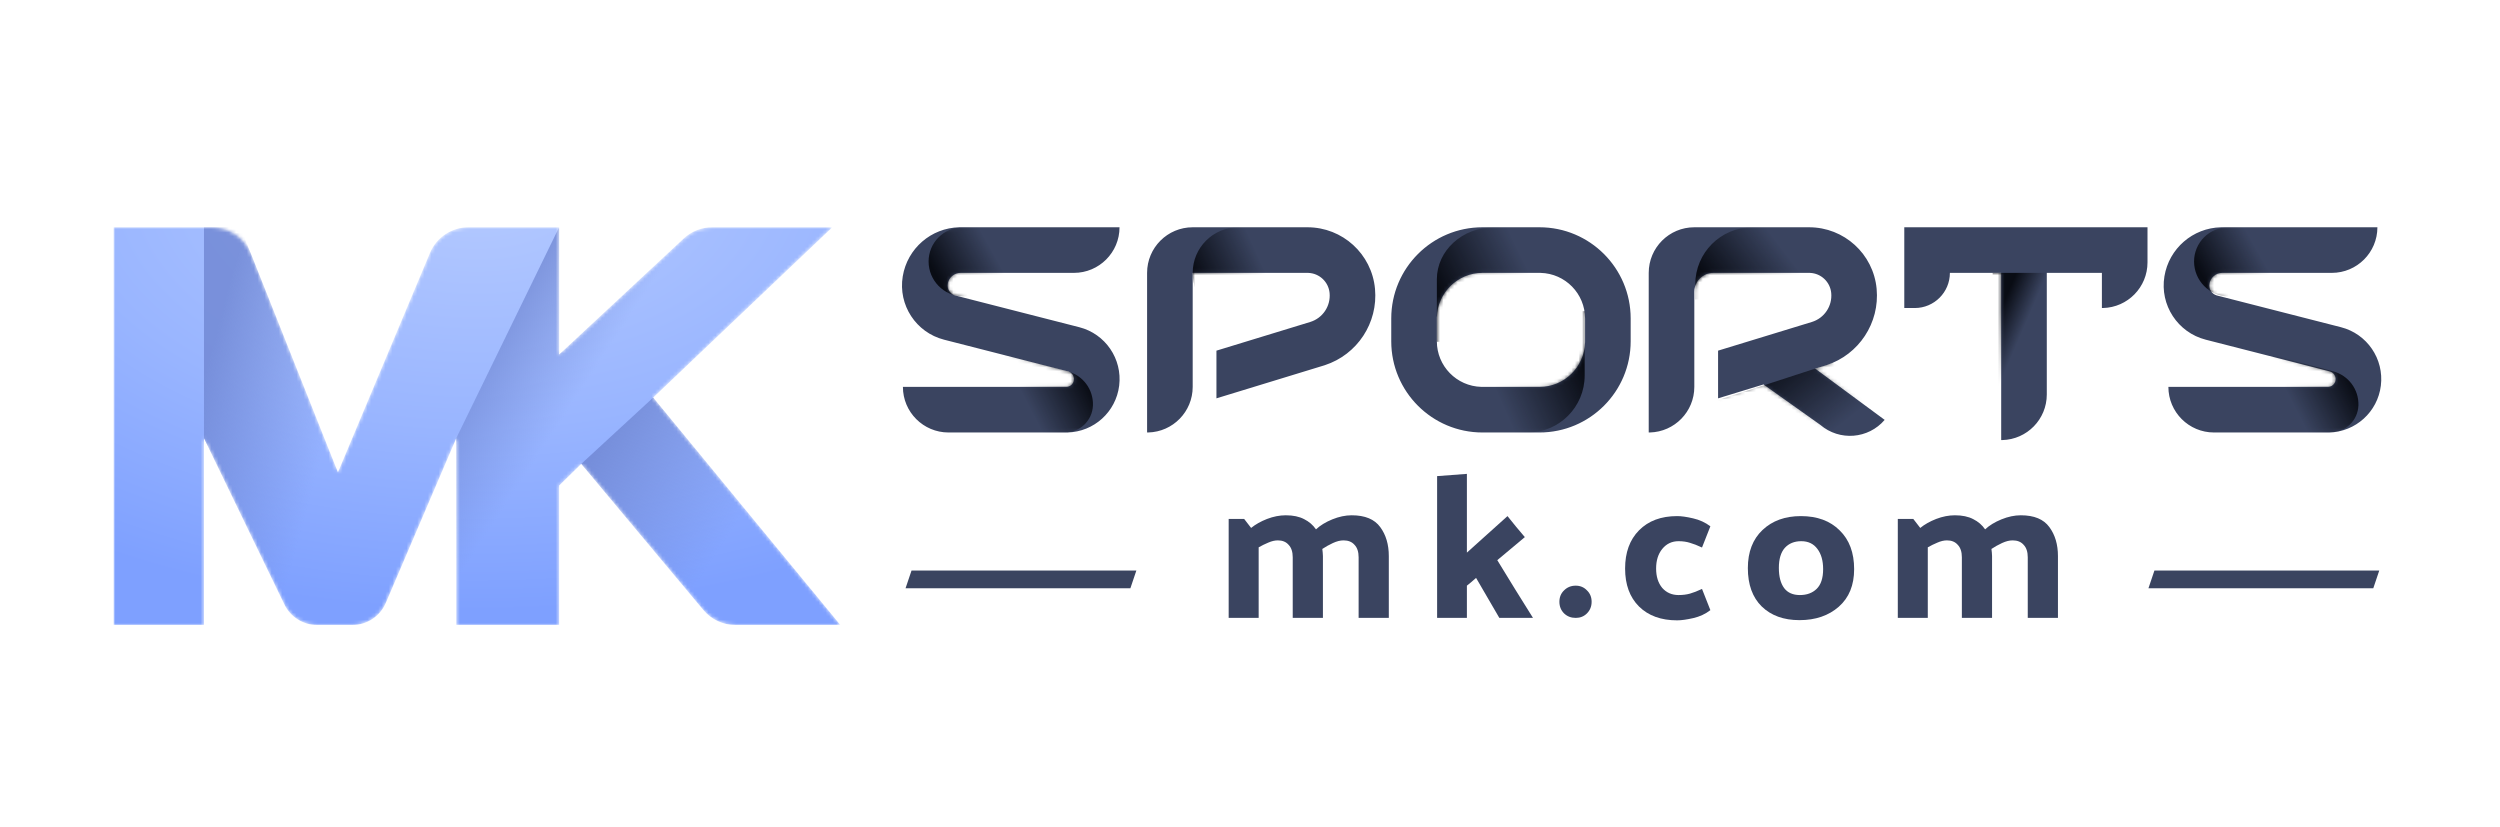 <svg width="704" height="233" viewBox="0 0 704 233" fill="none" xmlns="http://www.w3.org/2000/svg">
<rect width="704" height="233" fill="white"/>
<path d="M368.184 64C378.047 64 386.288 71.51 387.201 81.33C388.095 90.931 382.214 99.849 373.08 102.831L372.708 102.949L342.55 112.174V98.744L368.952 90.669C372.474 89.591 374.756 86.188 374.415 82.52C374.123 79.385 371.552 76.968 368.432 76.847L368.184 76.842H335.862V108.946C335.862 115.929 330.288 121.611 323.347 121.784L323.02 121.788V76.842C323.02 69.749 328.77 64 335.862 64H368.184ZM315.258 64C315.258 71.092 309.508 76.842 302.416 76.842H270.501C268.706 76.842 267.175 78.141 266.883 79.913C266.646 81.345 267.497 82.722 268.859 83.165L269.04 83.217L303.931 92.143C311.278 94.022 316.087 101.065 315.162 108.592C314.251 116.011 308.033 121.613 300.595 121.784L300.245 121.788H267.101C260.009 121.788 254.26 116.038 254.26 108.946H300.245C301.35 108.946 302.281 108.122 302.416 107.026C302.546 105.967 301.912 104.973 300.918 104.634L300.749 104.584L265.857 95.658C257.938 93.632 252.882 85.889 254.212 77.824C255.507 69.971 262.213 64.178 270.135 64.004L270.501 64H315.258ZM669.476 64C669.476 71.092 663.727 76.842 656.634 76.842H625.79C623.994 76.842 622.463 78.141 622.171 79.913C621.935 81.345 622.785 82.722 624.148 83.165L624.328 83.217L659.22 92.143C666.567 94.022 671.375 101.065 670.45 108.592C669.539 116.011 663.321 121.613 655.883 121.784L655.534 121.788H623.46C616.367 121.788 610.618 116.038 610.618 108.946H655.534C656.639 108.946 657.57 108.122 657.704 107.026C657.835 105.967 657.201 104.973 656.206 104.634L656.037 104.584L621.146 95.658C613.227 93.632 608.17 85.889 609.5 77.824C610.795 69.971 617.501 64.178 625.423 64.004L625.79 64H669.476ZM509.443 64C519.306 64 527.547 71.51 528.461 81.33C529.354 90.931 523.473 99.849 514.339 102.831L513.967 102.949L511.159 103.807L530.723 118.238C526.115 123.63 518.009 124.265 512.618 119.657L496.603 108.26L483.81 112.174V98.744L510.211 90.669C513.734 89.591 516.015 86.188 515.674 82.52C515.382 79.385 512.812 76.968 509.691 76.847L509.443 76.842H482.472C479.517 76.842 477.121 79.237 477.121 82.192V108.946C477.121 115.929 471.547 121.611 464.606 121.784L464.279 121.788V76.842C464.279 69.749 470.029 64 477.121 64H509.443ZM433.513 64C447.697 64 459.196 75.499 459.196 89.683V96.104C459.196 110.289 447.697 121.788 433.513 121.788H417.461C403.276 121.788 391.777 110.289 391.777 96.104V89.683C391.777 75.499 403.276 64 417.461 64H433.513ZM433.513 76.842H417.461C410.477 76.842 404.796 82.416 404.623 89.357L404.619 89.683V96.104C404.619 103.088 410.193 108.769 417.134 108.942L417.461 108.946H433.513C440.496 108.946 446.177 103.372 446.35 96.431L446.355 96.104V89.683C446.355 82.7 440.781 77.019 433.839 76.846L433.513 76.842ZM604.736 64V73.899C604.736 80.882 599.162 86.563 592.221 86.737L591.894 86.741V76.842H576.377L576.377 111.086C576.377 118.07 570.803 123.751 563.862 123.924L563.535 123.928L563.535 76.842H549.089C549.089 82.309 544.657 86.741 539.19 86.741H536.247V64H604.736Z" fill="#3A4460"/>
<mask id="mask0_2138_2443" style="mask-type:luminance" maskUnits="userSpaceOnUse" x="254" y="64" width="417" height="64">
<path d="M368.184 64C378.047 64 386.288 71.51 387.201 81.33C388.095 90.931 382.214 99.849 373.08 102.831L372.708 102.949L342.55 112.174V98.744L368.952 90.669C372.474 89.591 374.756 86.188 374.415 82.52C374.123 79.385 371.553 76.968 368.432 76.847L368.184 76.842H335.862V108.946C335.862 115.929 330.288 121.611 323.347 121.784L323.02 121.788V76.842C323.02 69.749 328.77 64 335.862 64H368.184ZM315.258 64C315.258 71.092 309.508 76.842 302.416 76.842H270.502C268.706 76.842 267.175 78.141 266.883 79.913C266.646 81.345 267.497 82.722 268.859 83.165L269.04 83.217L303.931 92.143C311.278 94.022 316.087 101.065 315.162 108.592C314.251 116.011 308.033 121.613 300.595 121.784L300.245 121.788H267.101C260.009 121.788 254.26 116.038 254.26 108.946H300.245C301.35 108.946 302.281 108.122 302.416 107.026C302.546 105.967 301.912 104.973 300.918 104.634L300.749 104.584L265.857 95.658C257.938 93.632 252.882 85.889 254.212 77.824C255.507 69.971 262.213 64.178 270.135 64.004L270.502 64H315.258ZM669.476 64C669.476 71.092 663.727 76.842 656.634 76.842H625.79C623.994 76.842 622.463 78.141 622.171 79.913C621.935 81.345 622.785 82.722 624.148 83.165L624.328 83.217L659.22 92.143C666.567 94.022 671.375 101.065 670.45 108.592C669.539 116.011 663.321 121.613 655.883 121.784L655.534 121.788H623.46C616.367 121.788 610.618 116.038 610.618 108.946H655.534C656.639 108.946 657.57 108.122 657.704 107.026C657.835 105.967 657.201 104.973 656.206 104.634L656.037 104.584L621.146 95.658C613.227 93.632 608.17 85.889 609.5 77.824C610.795 69.971 617.501 64.178 625.423 64.004L625.79 64H669.476ZM509.443 64C519.306 64 527.547 71.51 528.461 81.33C529.354 90.931 523.473 99.849 514.34 102.831L513.967 102.949L511.159 103.807L533.998 123.328C529.39 128.719 521.284 129.354 515.892 124.746L496.603 108.26L483.81 112.174V98.744L510.211 90.669C513.734 89.591 516.015 86.188 515.674 82.52C515.382 79.385 512.812 76.968 509.691 76.847L509.443 76.842H482.472C479.517 76.842 477.121 79.237 477.121 82.192V108.946C477.121 115.929 471.547 121.611 464.606 121.784L464.279 121.788V76.842C464.279 69.749 470.029 64 477.121 64H509.443ZM433.513 64C447.697 64 459.196 75.499 459.196 89.683V96.104C459.196 110.289 447.697 121.788 433.513 121.788H417.461C403.276 121.788 391.777 110.289 391.777 96.104V89.683C391.777 75.499 403.276 64 417.461 64H433.513ZM433.513 76.842H417.461C410.477 76.842 404.796 82.416 404.623 89.357L404.619 89.683V96.104C404.619 103.088 410.193 108.769 417.134 108.942L417.461 108.946H433.513C440.496 108.946 446.177 103.372 446.35 96.431L446.355 96.104V89.683C446.355 82.7 440.781 77.019 433.839 76.846L433.513 76.842ZM604.736 64V73.899C604.736 80.882 599.162 86.563 592.221 86.737L591.894 86.741V76.842H576.377L576.377 111.086C576.377 118.07 570.803 123.751 563.862 123.924L563.535 123.928L563.535 76.842H549.089C549.089 82.309 544.657 86.741 539.19 86.741H536.247V64H604.736Z" fill="white"/>
</mask>
<g mask="url(#mask0_2138_2443)">
<path d="M582.536 76.842H561.133V126.068H582.536V76.842Z" fill="url(#paint0_linear_2138_2443)"/>
</g>
<mask id="mask1_2138_2443" style="mask-type:luminance" maskUnits="userSpaceOnUse" x="254" y="64" width="417" height="64">
<path d="M368.184 64C378.047 64 386.288 71.51 387.201 81.33C388.095 90.931 382.214 99.849 373.08 102.831L372.708 102.949L342.55 112.174V98.744L368.952 90.669C372.474 89.591 374.756 86.188 374.415 82.52C374.123 79.385 371.553 76.968 368.432 76.847L368.184 76.842H335.862V108.946C335.862 115.929 330.288 121.611 323.347 121.784L323.02 121.788V76.842C323.02 69.749 328.77 64 335.862 64H368.184ZM315.258 64C315.258 71.092 309.508 76.842 302.416 76.842H270.502C268.706 76.842 267.175 78.141 266.883 79.913C266.646 81.345 267.497 82.722 268.859 83.165L269.04 83.217L303.931 92.143C311.278 94.022 316.087 101.065 315.162 108.592C314.251 116.011 308.033 121.613 300.595 121.784L300.245 121.788H267.101C260.009 121.788 254.26 116.038 254.26 108.946H300.245C301.35 108.946 302.281 108.122 302.416 107.026C302.546 105.967 301.912 104.973 300.918 104.634L300.749 104.584L265.857 95.658C257.938 93.632 252.882 85.889 254.212 77.824C255.507 69.971 262.213 64.178 270.135 64.004L270.502 64H315.258ZM669.476 64C669.476 71.092 663.727 76.842 656.634 76.842H625.79C623.994 76.842 622.463 78.141 622.171 79.913C621.935 81.345 622.785 82.722 624.148 83.165L624.328 83.217L659.22 92.143C666.567 94.022 671.375 101.065 670.45 108.592C669.539 116.011 663.321 121.613 655.883 121.784L655.534 121.788H623.46C616.367 121.788 610.618 116.038 610.618 108.946H655.534C656.639 108.946 657.57 108.122 657.704 107.026C657.835 105.967 657.201 104.973 656.206 104.634L656.037 104.584L621.146 95.658C613.227 93.632 608.17 85.889 609.5 77.824C610.795 69.971 617.501 64.178 625.423 64.004L625.79 64H669.476ZM509.443 64C519.306 64 527.547 71.51 528.461 81.33C529.354 90.931 523.473 99.849 514.34 102.831L513.967 102.949L511.159 103.807L533.998 123.328C529.39 128.719 521.284 129.354 515.892 124.746L496.603 108.26L483.81 112.174V98.744L510.211 90.669C513.734 89.591 516.015 86.188 515.674 82.52C515.382 79.385 512.812 76.968 509.691 76.847L509.443 76.842H482.472C479.517 76.842 477.121 79.237 477.121 82.192V108.946C477.121 115.929 471.547 121.611 464.606 121.784L464.279 121.788V76.842C464.279 69.749 470.029 64 477.121 64H509.443ZM433.513 64C447.697 64 459.196 75.499 459.196 89.683V96.104C459.196 110.289 447.697 121.788 433.513 121.788H417.461C403.276 121.788 391.777 110.289 391.777 96.104V89.683C391.777 75.499 403.276 64 417.461 64H433.513ZM433.513 76.842H417.461C410.477 76.842 404.796 82.416 404.623 89.357L404.619 89.683V96.104C404.619 103.088 410.193 108.769 417.134 108.942L417.461 108.946H433.513C440.496 108.946 446.177 103.372 446.35 96.431L446.355 96.104V89.683C446.355 82.7 440.781 77.019 433.839 76.846L433.513 76.842ZM604.736 64V73.899C604.736 80.882 599.162 86.563 592.221 86.737L591.894 86.741V76.842H576.377L576.377 111.086C576.377 118.07 570.803 123.751 563.862 123.924L563.535 123.928L563.535 76.842H549.089C549.089 82.309 544.657 86.741 539.19 86.741H536.247V64H604.736Z" fill="white"/>
</mask>
<g mask="url(#mask1_2138_2443)">
<path fill-rule="evenodd" clip-rule="evenodd" d="M420.671 64H439.135V96.251H404.619V78.66C404.619 70.563 411.806 64 420.671 64Z" fill="url(#paint1_linear_2138_2443)"/>
</g>
<mask id="mask2_2138_2443" style="mask-type:luminance" maskUnits="userSpaceOnUse" x="254" y="64" width="417" height="64">
<path d="M368.184 64C378.047 64 386.288 71.51 387.201 81.33C388.095 90.931 382.214 99.849 373.08 102.831L372.708 102.949L342.55 112.174V98.744L368.952 90.669C372.474 89.591 374.756 86.188 374.415 82.52C374.123 79.385 371.553 76.968 368.432 76.847L368.184 76.842H335.862V108.946C335.862 115.929 330.288 121.611 323.347 121.784L323.02 121.788V76.842C323.02 69.749 328.77 64 335.862 64H368.184ZM315.258 64C315.258 71.092 309.508 76.842 302.416 76.842H270.502C268.706 76.842 267.175 78.141 266.883 79.913C266.646 81.345 267.497 82.722 268.859 83.165L269.04 83.217L303.931 92.143C311.278 94.022 316.087 101.065 315.162 108.592C314.251 116.011 308.033 121.613 300.595 121.784L300.245 121.788H267.101C260.009 121.788 254.26 116.038 254.26 108.946H300.245C301.35 108.946 302.281 108.122 302.416 107.026C302.546 105.967 301.912 104.973 300.918 104.634L300.749 104.584L265.857 95.658C257.938 93.632 252.882 85.889 254.212 77.824C255.507 69.971 262.213 64.178 270.135 64.004L270.502 64H315.258ZM669.476 64C669.476 71.092 663.727 76.842 656.634 76.842H625.79C623.994 76.842 622.463 78.141 622.171 79.913C621.935 81.345 622.785 82.722 624.148 83.165L624.328 83.217L659.22 92.143C666.567 94.022 671.375 101.065 670.45 108.592C669.539 116.011 663.321 121.613 655.883 121.784L655.534 121.788H623.46C616.367 121.788 610.618 116.038 610.618 108.946H655.534C656.639 108.946 657.57 108.122 657.704 107.026C657.835 105.967 657.201 104.973 656.206 104.634L656.037 104.584L621.146 95.658C613.227 93.632 608.17 85.889 609.5 77.824C610.795 69.971 617.501 64.178 625.423 64.004L625.79 64H669.476ZM509.443 64C519.306 64 527.547 71.51 528.461 81.33C529.354 90.931 523.473 99.849 514.34 102.831L513.967 102.949L511.159 103.807L533.998 123.328C529.39 128.719 521.284 129.354 515.892 124.746L496.603 108.26L483.81 112.174V98.744L510.211 90.669C513.734 89.591 516.015 86.188 515.674 82.52C515.382 79.385 512.812 76.968 509.691 76.847L509.443 76.842H482.472C479.517 76.842 477.121 79.237 477.121 82.192V108.946C477.121 115.929 471.547 121.611 464.606 121.784L464.279 121.788V76.842C464.279 69.749 470.029 64 477.121 64H509.443ZM433.513 64C447.697 64 459.196 75.499 459.196 89.683V96.104C459.196 110.289 447.697 121.788 433.513 121.788H417.461C403.276 121.788 391.777 110.289 391.777 96.104V89.683C391.777 75.499 403.276 64 417.461 64H433.513ZM433.513 76.842H417.461C410.477 76.842 404.796 82.416 404.623 89.357L404.619 89.683V96.104C404.619 103.088 410.193 108.769 417.134 108.942L417.461 108.946H433.513C440.496 108.946 446.177 103.372 446.35 96.431L446.355 96.104V89.683C446.355 82.7 440.781 77.019 433.839 76.846L433.513 76.842ZM604.736 64V73.899C604.736 80.882 599.162 86.563 592.221 86.737L591.894 86.741V76.842H576.377L576.377 111.086C576.377 118.07 570.803 123.751 563.862 123.924L563.535 123.928L563.535 76.842H549.089C549.089 82.309 544.657 86.741 539.19 86.741H536.247V64H604.736Z" fill="white"/>
</mask>
<g mask="url(#mask2_2138_2443)">
<path fill-rule="evenodd" clip-rule="evenodd" d="M493.441 64H511.905V84.333H477.389V80.052C477.389 71.187 484.575 64 493.441 64Z" fill="url(#paint2_linear_2138_2443)"/>
</g>
<mask id="mask3_2138_2443" style="mask-type:luminance" maskUnits="userSpaceOnUse" x="254" y="64" width="417" height="64">
<path d="M368.184 64C378.047 64 386.288 71.51 387.201 81.33C388.095 90.931 382.214 99.849 373.08 102.831L372.708 102.949L342.55 112.174V98.744L368.952 90.669C372.474 89.591 374.756 86.188 374.415 82.52C374.123 79.385 371.553 76.968 368.432 76.847L368.184 76.842H335.862V108.946C335.862 115.929 330.288 121.611 323.347 121.784L323.02 121.788V76.842C323.02 69.749 328.77 64 335.862 64H368.184ZM315.258 64C315.258 71.092 309.508 76.842 302.416 76.842H270.502C268.706 76.842 267.175 78.141 266.883 79.913C266.646 81.345 267.497 82.722 268.859 83.165L269.04 83.217L303.931 92.143C311.278 94.022 316.087 101.065 315.162 108.592C314.251 116.011 308.033 121.613 300.595 121.784L300.245 121.788H267.101C260.009 121.788 254.26 116.038 254.26 108.946H300.245C301.35 108.946 302.281 108.122 302.416 107.026C302.546 105.967 301.912 104.973 300.918 104.634L300.749 104.584L265.857 95.658C257.938 93.632 252.882 85.889 254.212 77.824C255.507 69.971 262.213 64.178 270.135 64.004L270.502 64H315.258ZM669.476 64C669.476 71.092 663.727 76.842 656.634 76.842H625.79C623.994 76.842 622.463 78.141 622.171 79.913C621.935 81.345 622.785 82.722 624.148 83.165L624.328 83.217L659.22 92.143C666.567 94.022 671.375 101.065 670.45 108.592C669.539 116.011 663.321 121.613 655.883 121.784L655.534 121.788H623.46C616.367 121.788 610.618 116.038 610.618 108.946H655.534C656.639 108.946 657.57 108.122 657.704 107.026C657.835 105.967 657.201 104.973 656.206 104.634L656.037 104.584L621.146 95.658C613.227 93.632 608.17 85.889 609.5 77.824C610.795 69.971 617.501 64.178 625.423 64.004L625.79 64H669.476ZM509.443 64C519.306 64 527.547 71.51 528.461 81.33C529.354 90.931 523.473 99.849 514.34 102.831L513.967 102.949L511.159 103.807L533.998 123.328C529.39 128.719 521.284 129.354 515.892 124.746L496.603 108.26L483.81 112.174V98.744L510.211 90.669C513.734 89.591 516.015 86.188 515.674 82.52C515.382 79.385 512.812 76.968 509.691 76.847L509.443 76.842H482.472C479.517 76.842 477.121 79.237 477.121 82.192V108.946C477.121 115.929 471.547 121.611 464.606 121.784L464.279 121.788V76.842C464.279 69.749 470.029 64 477.121 64H509.443ZM433.513 64C447.697 64 459.196 75.499 459.196 89.683V96.104C459.196 110.289 447.697 121.788 433.513 121.788H417.461C403.276 121.788 391.777 110.289 391.777 96.104V89.683C391.777 75.499 403.276 64 417.461 64H433.513ZM433.513 76.842H417.461C410.477 76.842 404.796 82.416 404.623 89.357L404.619 89.683V96.104C404.619 103.088 410.193 108.769 417.134 108.942L417.461 108.946H433.513C440.496 108.946 446.177 103.372 446.35 96.431L446.355 96.104V89.683C446.355 82.7 440.781 77.019 433.839 76.846L433.513 76.842ZM604.736 64V73.899C604.736 80.882 599.162 86.563 592.221 86.737L591.894 86.741V76.842H576.377L576.377 111.086C576.377 118.07 570.803 123.751 563.862 123.924L563.535 123.928L563.535 76.842H549.089C549.089 82.309 544.657 86.741 539.19 86.741H536.247V64H604.736Z" fill="white"/>
</mask>
<g mask="url(#mask3_2138_2443)">
<path fill-rule="evenodd" clip-rule="evenodd" d="M348.705 89.683C355.797 89.683 361.547 83.934 361.547 76.842C361.547 69.749 355.797 64 348.705 64C341.613 64 335.863 69.749 335.863 76.842C335.863 83.934 341.613 89.683 348.705 89.683Z" fill="url(#paint3_linear_2138_2443)"/>
</g>
<mask id="mask4_2138_2443" style="mask-type:luminance" maskUnits="userSpaceOnUse" x="254" y="64" width="417" height="64">
<path d="M368.184 64C378.047 64 386.288 71.51 387.201 81.33C388.095 90.931 382.214 99.849 373.08 102.831L372.708 102.949L342.55 112.174V98.744L368.952 90.669C372.474 89.591 374.756 86.188 374.415 82.52C374.123 79.385 371.553 76.968 368.432 76.847L368.184 76.842H335.862V108.946C335.862 115.929 330.288 121.611 323.347 121.784L323.02 121.788V76.842C323.02 69.749 328.77 64 335.862 64H368.184ZM315.258 64C315.258 71.092 309.508 76.842 302.416 76.842H270.502C268.706 76.842 267.175 78.141 266.883 79.913C266.646 81.345 267.497 82.722 268.859 83.165L269.04 83.217L303.931 92.143C311.278 94.022 316.087 101.065 315.162 108.592C314.251 116.011 308.033 121.613 300.595 121.784L300.245 121.788H267.101C260.009 121.788 254.26 116.038 254.26 108.946H300.245C301.35 108.946 302.281 108.122 302.416 107.026C302.546 105.967 301.912 104.973 300.918 104.634L300.749 104.584L265.857 95.658C257.938 93.632 252.882 85.889 254.212 77.824C255.507 69.971 262.213 64.178 270.135 64.004L270.502 64H315.258ZM669.476 64C669.476 71.092 663.727 76.842 656.634 76.842H625.79C623.994 76.842 622.463 78.141 622.171 79.913C621.935 81.345 622.785 82.722 624.148 83.165L624.328 83.217L659.22 92.143C666.567 94.022 671.375 101.065 670.45 108.592C669.539 116.011 663.321 121.613 655.883 121.784L655.534 121.788H623.46C616.367 121.788 610.618 116.038 610.618 108.946H655.534C656.639 108.946 657.57 108.122 657.704 107.026C657.835 105.967 657.201 104.973 656.206 104.634L656.037 104.584L621.146 95.658C613.227 93.632 608.17 85.889 609.5 77.824C610.795 69.971 617.501 64.178 625.423 64.004L625.79 64H669.476ZM509.443 64C519.306 64 527.547 71.51 528.461 81.33C529.354 90.931 523.473 99.849 514.34 102.831L513.967 102.949L511.159 103.807L533.998 123.328C529.39 128.719 521.284 129.354 515.892 124.746L496.603 108.26L483.81 112.174V98.744L510.211 90.669C513.734 89.591 516.015 86.188 515.674 82.52C515.382 79.385 512.812 76.968 509.691 76.847L509.443 76.842H482.472C479.517 76.842 477.121 79.237 477.121 82.192V108.946C477.121 115.929 471.547 121.611 464.606 121.784L464.279 121.788V76.842C464.279 69.749 470.029 64 477.121 64H509.443ZM433.513 64C447.697 64 459.196 75.499 459.196 89.683V96.104C459.196 110.289 447.697 121.788 433.513 121.788H417.461C403.276 121.788 391.777 110.289 391.777 96.104V89.683C391.777 75.499 403.276 64 417.461 64H433.513ZM433.513 76.842H417.461C410.477 76.842 404.796 82.416 404.623 89.357L404.619 89.683V96.104C404.619 103.088 410.193 108.769 417.134 108.942L417.461 108.946H433.513C440.496 108.946 446.177 103.372 446.35 96.431L446.355 96.104V89.683C446.355 82.7 440.781 77.019 433.839 76.846L433.513 76.842ZM604.736 64V73.899C604.736 80.882 599.162 86.563 592.221 86.737L591.894 86.741V76.842H576.377L576.377 111.086C576.377 118.07 570.803 123.751 563.862 123.924L563.535 123.928L563.535 76.842H549.089C549.089 82.309 544.657 86.741 539.19 86.741H536.247V64H604.736Z" fill="white"/>
</mask>
<g mask="url(#mask4_2138_2443)">
<path fill-rule="evenodd" clip-rule="evenodd" d="M271.123 64H286.106L286.101 83.798L271.121 83.472C265.77 83.356 261.492 78.984 261.492 73.631C261.492 68.312 265.804 64 271.123 64Z" fill="url(#paint4_linear_2138_2443)"/>
</g>
<mask id="mask5_2138_2443" style="mask-type:luminance" maskUnits="userSpaceOnUse" x="254" y="64" width="417" height="64">
<path d="M368.184 64C378.047 64 386.288 71.51 387.201 81.33C388.095 90.931 382.214 99.849 373.08 102.831L372.708 102.949L342.55 112.174V98.744L368.952 90.669C372.474 89.591 374.756 86.188 374.415 82.52C374.123 79.385 371.553 76.968 368.432 76.847L368.184 76.842H335.862V108.946C335.862 115.929 330.288 121.611 323.347 121.784L323.02 121.788V76.842C323.02 69.749 328.77 64 335.862 64H368.184ZM315.258 64C315.258 71.092 309.508 76.842 302.416 76.842H270.502C268.706 76.842 267.175 78.141 266.883 79.913C266.646 81.345 267.497 82.722 268.859 83.165L269.04 83.217L303.931 92.143C311.278 94.022 316.087 101.065 315.162 108.592C314.251 116.011 308.033 121.613 300.595 121.784L300.245 121.788H267.101C260.009 121.788 254.26 116.038 254.26 108.946H300.245C301.35 108.946 302.281 108.122 302.416 107.026C302.546 105.967 301.912 104.973 300.918 104.634L300.749 104.584L265.857 95.658C257.938 93.632 252.882 85.889 254.212 77.824C255.507 69.971 262.213 64.178 270.135 64.004L270.502 64H315.258ZM669.476 64C669.476 71.092 663.727 76.842 656.634 76.842H625.79C623.994 76.842 622.463 78.141 622.171 79.913C621.935 81.345 622.785 82.722 624.148 83.165L624.328 83.217L659.22 92.143C666.567 94.022 671.375 101.065 670.45 108.592C669.539 116.011 663.321 121.613 655.883 121.784L655.534 121.788H623.46C616.367 121.788 610.618 116.038 610.618 108.946H655.534C656.639 108.946 657.57 108.122 657.704 107.026C657.835 105.967 657.201 104.973 656.206 104.634L656.037 104.584L621.146 95.658C613.227 93.632 608.17 85.889 609.5 77.824C610.795 69.971 617.501 64.178 625.423 64.004L625.79 64H669.476ZM509.443 64C519.306 64 527.547 71.51 528.461 81.33C529.354 90.931 523.473 99.849 514.34 102.831L513.967 102.949L511.159 103.807L533.998 123.328C529.39 128.719 521.284 129.354 515.892 124.746L496.603 108.26L483.81 112.174V98.744L510.211 90.669C513.734 89.591 516.015 86.188 515.674 82.52C515.382 79.385 512.812 76.968 509.691 76.847L509.443 76.842H482.472C479.517 76.842 477.121 79.237 477.121 82.192V108.946C477.121 115.929 471.547 121.611 464.606 121.784L464.279 121.788V76.842C464.279 69.749 470.029 64 477.121 64H509.443ZM433.513 64C447.697 64 459.196 75.499 459.196 89.683V96.104C459.196 110.289 447.697 121.788 433.513 121.788H417.461C403.276 121.788 391.777 110.289 391.777 96.104V89.683C391.777 75.499 403.276 64 417.461 64H433.513ZM433.513 76.842H417.461C410.477 76.842 404.796 82.416 404.623 89.357L404.619 89.683V96.104C404.619 103.088 410.193 108.769 417.134 108.942L417.461 108.946H433.513C440.496 108.946 446.177 103.372 446.35 96.431L446.355 96.104V89.683C446.355 82.7 440.781 77.019 433.839 76.846L433.513 76.842ZM604.736 64V73.899C604.736 80.882 599.162 86.563 592.221 86.737L591.894 86.741V76.842H576.377L576.377 111.086C576.377 118.07 570.803 123.751 563.862 123.924L563.535 123.928L563.535 76.842H549.089C549.089 82.309 544.657 86.741 539.19 86.741H536.247V64H604.736Z" fill="white"/>
</mask>
<g mask="url(#mask5_2138_2443)">
<path fill-rule="evenodd" clip-rule="evenodd" d="M627.481 64H642.463L642.459 83.798L627.479 83.472C622.127 83.356 617.85 78.984 617.85 73.631C617.85 68.312 622.162 64 627.481 64Z" fill="url(#paint5_linear_2138_2443)"/>
</g>
<mask id="mask6_2138_2443" style="mask-type:luminance" maskUnits="userSpaceOnUse" x="254" y="64" width="417" height="64">
<path d="M368.184 64C378.047 64 386.288 71.51 387.201 81.33C388.095 90.931 382.214 99.849 373.08 102.831L372.708 102.949L342.55 112.174V98.744L368.952 90.669C372.474 89.591 374.756 86.188 374.415 82.52C374.123 79.385 371.553 76.968 368.432 76.847L368.184 76.842H335.862V108.946C335.862 115.929 330.288 121.611 323.347 121.784L323.02 121.788V76.842C323.02 69.749 328.77 64 335.862 64H368.184ZM315.258 64C315.258 71.092 309.508 76.842 302.416 76.842H270.502C268.706 76.842 267.175 78.141 266.883 79.913C266.646 81.345 267.497 82.722 268.859 83.165L269.04 83.217L303.931 92.143C311.278 94.022 316.087 101.065 315.162 108.592C314.251 116.011 308.033 121.613 300.595 121.784L300.245 121.788H267.101C260.009 121.788 254.26 116.038 254.26 108.946H300.245C301.35 108.946 302.281 108.122 302.416 107.026C302.546 105.967 301.912 104.973 300.918 104.634L300.749 104.584L265.857 95.658C257.938 93.632 252.882 85.889 254.212 77.824C255.507 69.971 262.213 64.178 270.135 64.004L270.502 64H315.258ZM669.476 64C669.476 71.092 663.727 76.842 656.634 76.842H625.79C623.994 76.842 622.463 78.141 622.171 79.913C621.935 81.345 622.785 82.722 624.148 83.165L624.328 83.217L659.22 92.143C666.567 94.022 671.375 101.065 670.45 108.592C669.539 116.011 663.321 121.613 655.883 121.784L655.534 121.788H623.46C616.367 121.788 610.618 116.038 610.618 108.946H655.534C656.639 108.946 657.57 108.122 657.704 107.026C657.835 105.967 657.201 104.973 656.206 104.634L656.037 104.584L621.146 95.658C613.227 93.632 608.17 85.889 609.5 77.824C610.795 69.971 617.501 64.178 625.423 64.004L625.79 64H669.476ZM509.443 64C519.306 64 527.547 71.51 528.461 81.33C529.354 90.931 523.473 99.849 514.34 102.831L513.967 102.949L511.159 103.807L533.998 123.328C529.39 128.719 521.284 129.354 515.892 124.746L496.603 108.26L483.81 112.174V98.744L510.211 90.669C513.734 89.591 516.015 86.188 515.674 82.52C515.382 79.385 512.812 76.968 509.691 76.847L509.443 76.842H482.472C479.517 76.842 477.121 79.237 477.121 82.192V108.946C477.121 115.929 471.547 121.611 464.606 121.784L464.279 121.788V76.842C464.279 69.749 470.029 64 477.121 64H509.443ZM433.513 64C447.697 64 459.196 75.499 459.196 89.683V96.104C459.196 110.289 447.697 121.788 433.513 121.788H417.461C403.276 121.788 391.777 110.289 391.777 96.104V89.683C391.777 75.499 403.276 64 417.461 64H433.513ZM433.513 76.842H417.461C410.477 76.842 404.796 82.416 404.623 89.357L404.619 89.683V96.104C404.619 103.088 410.193 108.769 417.134 108.942L417.461 108.946H433.513C440.496 108.946 446.177 103.372 446.35 96.431L446.355 96.104V89.683C446.355 82.7 440.781 77.019 433.839 76.846L433.513 76.842ZM604.736 64V73.899C604.736 80.882 599.162 86.563 592.221 86.737L591.894 86.741V76.842H576.377L576.377 111.086C576.377 118.07 570.803 123.751 563.862 123.924L563.535 123.928L563.535 76.842H549.089C549.089 82.309 544.657 86.741 539.19 86.741H536.247V64H604.736Z" fill="white"/>
</mask>
<g mask="url(#mask6_2138_2443)">
<path fill-rule="evenodd" clip-rule="evenodd" d="M299.874 121.788H282.891L282.895 99.85L300.666 104.577C304.98 105.725 307.928 109.702 307.771 114.163C307.622 118.417 304.131 121.788 299.874 121.788Z" fill="url(#paint6_linear_2138_2443)"/>
</g>
<mask id="mask7_2138_2443" style="mask-type:luminance" maskUnits="userSpaceOnUse" x="254" y="64" width="417" height="64">
<path d="M368.184 64C378.047 64 386.288 71.51 387.201 81.33C388.095 90.931 382.214 99.849 373.08 102.831L372.708 102.949L342.55 112.174V98.744L368.952 90.669C372.474 89.591 374.756 86.188 374.415 82.52C374.123 79.385 371.552 76.968 368.432 76.847L368.184 76.842H335.862V108.946C335.862 115.929 330.288 121.611 323.347 121.784L323.02 121.788V76.842C323.02 69.749 328.77 64 335.862 64H368.184ZM315.258 64C315.258 71.092 309.508 76.842 302.416 76.842H270.501C268.706 76.842 267.175 78.141 266.883 79.913C266.646 81.345 267.497 82.722 268.859 83.165L269.04 83.217L303.931 92.143C311.278 94.022 316.087 101.065 315.162 108.592C314.251 116.011 308.033 121.613 300.595 121.784L300.245 121.788H267.101C260.009 121.788 254.26 116.038 254.26 108.946H300.245C301.35 108.946 302.281 108.122 302.416 107.026C302.546 105.967 301.912 104.973 300.918 104.634L300.749 104.584L265.857 95.658C257.938 93.632 252.882 85.889 254.212 77.824C255.507 69.971 262.213 64.178 270.135 64.004L270.501 64H315.258ZM669.476 64C669.476 71.092 663.727 76.842 656.634 76.842H625.79C623.994 76.842 622.463 78.141 622.171 79.913C621.935 81.345 622.785 82.722 624.148 83.165L624.328 83.217L659.22 92.143C666.567 94.022 671.375 101.065 670.45 108.592C669.539 116.011 663.321 121.613 655.883 121.784L655.534 121.788H623.46C616.367 121.788 610.618 116.038 610.618 108.946H655.534C656.639 108.946 657.57 108.122 657.704 107.026C657.835 105.967 657.201 104.973 656.206 104.634L656.037 104.584L621.146 95.658C613.227 93.632 608.17 85.889 609.5 77.824C610.795 69.971 617.501 64.178 625.423 64.004L625.79 64H669.476ZM509.443 64C519.306 64 527.547 71.51 528.461 81.33C529.354 90.931 523.473 99.849 514.339 102.831L513.967 102.949L511.159 103.807L533.998 123.328C529.39 128.719 521.284 129.354 515.892 124.746L496.603 108.26L483.81 112.174V98.744L510.211 90.669C513.734 89.591 516.015 86.188 515.674 82.52C515.382 79.385 512.812 76.968 509.691 76.847L509.443 76.842H482.472C479.517 76.842 477.121 79.237 477.121 82.192V108.946C477.121 115.929 471.547 121.611 464.606 121.784L464.279 121.788V76.842C464.279 69.749 470.029 64 477.121 64H509.443ZM433.513 64C447.697 64 459.196 75.499 459.196 89.683V96.104C459.196 110.289 447.697 121.788 433.513 121.788H417.461C403.276 121.788 391.777 110.289 391.777 96.104V89.683C391.777 75.499 403.276 64 417.461 64H433.513ZM433.513 76.842H417.461C410.477 76.842 404.796 82.416 404.623 89.357L404.619 89.683V96.104C404.619 103.088 410.193 108.769 417.134 108.942L417.461 108.946H433.513C440.496 108.946 446.177 103.372 446.35 96.431L446.355 96.104V89.683C446.355 82.7 440.781 77.019 433.839 76.846L433.513 76.842ZM604.736 64V73.899C604.736 80.882 599.162 86.563 592.221 86.737L591.894 86.741V76.842H576.377L576.377 111.086C576.377 118.07 570.803 123.751 563.862 123.924L563.535 123.928L563.535 76.842H549.089C549.089 82.309 544.657 86.741 539.19 86.741H536.247V64H604.736Z" fill="white"/>
</mask>
<g mask="url(#mask7_2138_2443)">
<path fill-rule="evenodd" clip-rule="evenodd" d="M656.234 121.788H639.25L639.254 99.85L657.025 104.577C661.339 105.725 664.287 109.702 664.131 114.163C663.982 118.417 660.49 121.788 656.234 121.788Z" fill="url(#paint7_linear_2138_2443)"/>
</g>
<mask id="mask8_2138_2443" style="mask-type:alpha" maskUnits="userSpaceOnUse" x="254" y="64" width="417" height="60">
<path d="M368.184 64C378.047 64 386.288 71.51 387.201 81.33C388.095 90.931 382.214 99.849 373.08 102.831L372.708 102.949L342.55 112.174V98.744L368.952 90.669C372.474 89.591 374.756 86.188 374.415 82.52C374.123 79.385 371.552 76.968 368.432 76.847L368.184 76.842H335.862V108.946C335.862 115.929 330.288 121.611 323.347 121.784L323.02 121.788V76.842C323.02 69.749 328.77 64 335.862 64H368.184ZM315.258 64C315.258 71.092 309.508 76.842 302.416 76.842H270.501C268.706 76.842 267.175 78.141 266.883 79.913C266.646 81.345 267.497 82.722 268.859 83.165L269.04 83.217L303.931 92.143C311.278 94.022 316.087 101.065 315.162 108.592C314.251 116.011 308.033 121.613 300.595 121.784L300.245 121.788H267.101C260.009 121.788 254.26 116.038 254.26 108.946H300.245C301.35 108.946 302.281 108.122 302.416 107.026C302.546 105.967 301.912 104.973 300.918 104.634L300.749 104.584L265.857 95.658C257.938 93.632 252.882 85.889 254.212 77.824C255.507 69.971 262.213 64.178 270.135 64.004L270.501 64H315.258ZM669.476 64C669.476 71.092 663.727 76.842 656.634 76.842H625.79C623.994 76.842 622.463 78.141 622.171 79.913C621.935 81.345 622.785 82.722 624.148 83.165L624.328 83.217L659.22 92.143C666.567 94.022 671.375 101.065 670.45 108.592C669.539 116.011 663.321 121.613 655.883 121.784L655.534 121.788H623.46C616.367 121.788 610.618 116.038 610.618 108.946H655.534C656.639 108.946 657.57 108.122 657.704 107.026C657.835 105.967 657.201 104.973 656.206 104.634L656.037 104.584L621.146 95.658C613.227 93.632 608.17 85.889 609.5 77.824C610.795 69.971 617.501 64.178 625.423 64.004L625.79 64H669.476ZM509.443 64C519.306 64 527.547 71.51 528.461 81.33C529.354 90.931 523.473 99.849 514.339 102.831L513.967 102.949L511.159 103.807L530.723 118.238C526.115 123.63 518.009 124.265 512.618 119.657L496.603 108.26L483.81 112.174V98.744L510.211 90.669C513.734 89.591 516.015 86.188 515.674 82.52C515.382 79.385 512.812 76.968 509.691 76.847L509.443 76.842H482.472C479.517 76.842 477.121 79.237 477.121 82.192V108.946C477.121 115.929 471.547 121.611 464.606 121.784L464.279 121.788V76.842C464.279 69.749 470.029 64 477.121 64H509.443ZM433.513 64C447.697 64 459.196 75.499 459.196 89.683V96.104C459.196 110.289 447.697 121.788 433.513 121.788H417.461C403.276 121.788 391.777 110.289 391.777 96.104V89.683C391.777 75.499 403.276 64 417.461 64H433.513ZM433.513 76.842H417.461C410.477 76.842 404.796 82.416 404.623 89.357L404.619 89.683V96.104C404.619 103.088 410.193 108.769 417.134 108.942L417.461 108.946H433.513C440.496 108.946 446.177 103.372 446.35 96.431L446.355 96.104V89.683C446.355 82.7 440.781 77.019 433.839 76.846L433.513 76.842ZM604.736 64V73.899C604.736 80.882 599.162 86.563 592.221 86.737L591.894 86.741V76.842H576.377L576.377 111.086C576.377 118.07 570.803 123.751 563.862 123.924L563.535 123.928L563.535 76.842H549.089C549.089 82.309 544.657 86.741 539.19 86.741H536.247V64H604.736Z" fill="#3A4460"/>
</mask>
<g mask="url(#mask8_2138_2443)">
<path fill-rule="evenodd" clip-rule="evenodd" d="M430.243 121.788H411.838V86.473L446.244 87.635L446.244 105.736C446.244 114.601 439.08 121.788 430.243 121.788Z" fill="url(#paint8_linear_2138_2443)"/>
<path fill-rule="evenodd" clip-rule="evenodd" d="M483.809 112.692L515.913 102.258L541.061 112.692L536.246 129.011H507.352L483.809 112.692Z" fill="url(#paint9_linear_2138_2443)"/>
</g>
<path d="M318.314 165.663H255L256.686 160.663H320L318.314 165.663Z" fill="#3A4460"/>
<path d="M668.314 165.663H605L606.686 160.663H670L668.314 165.663Z" fill="#3A4460"/>
<path d="M380.635 145.104C384.388 145.104 387.069 146.215 388.677 148.436C390.286 150.619 391.09 153.338 391.09 156.593V174H382.588V156.938C382.588 155.406 382.205 154.238 381.439 153.434C380.711 152.591 379.677 152.17 378.337 152.17C377.418 152.17 376.422 152.419 375.349 152.917C374.277 153.415 373.281 153.97 372.362 154.583C372.4 154.927 372.439 155.272 372.477 155.617C372.515 155.923 372.535 156.249 372.535 156.593V174H364.032V156.938C364.032 155.406 363.649 154.238 362.883 153.434C362.156 152.591 361.141 152.17 359.839 152.17C358.996 152.17 358.096 152.381 357.139 152.802C356.22 153.185 355.32 153.625 354.439 154.123V174H345.994V146.138H350.36L352.313 148.666C353.539 147.67 355.032 146.827 356.794 146.138C358.594 145.449 360.356 145.104 362.079 145.104C364.147 145.104 365.871 145.468 367.249 146.196C368.628 146.885 369.739 147.842 370.581 149.068C371.769 147.957 373.3 147.019 375.177 146.253C377.054 145.487 378.873 145.104 380.635 145.104Z" fill="#3A4460"/>
<path d="M413.078 133.442V155.617L424.51 145.334C425.314 146.33 426.118 147.325 426.922 148.321C427.765 149.317 428.588 150.293 429.393 151.251L421.637 157.742C423.284 160.462 424.95 163.181 426.635 165.9C428.359 168.619 430.044 171.319 431.69 174H422.212L415.663 162.74C415.242 163.123 414.801 163.506 414.342 163.889C413.92 164.234 413.499 164.579 413.078 164.923V174H404.69V134.074L413.078 133.442Z" fill="#3A4460"/>
<path d="M448.202 169.461C448.202 170.764 447.762 171.855 446.881 172.736C446.038 173.579 444.985 174 443.721 174C442.419 174 441.328 173.579 440.447 172.736C439.566 171.855 439.125 170.764 439.125 169.461C439.125 168.159 439.566 167.087 440.447 166.244C441.328 165.364 442.419 164.923 443.721 164.923C444.985 164.923 446.038 165.364 446.881 166.244C447.762 167.087 448.202 168.159 448.202 169.461Z" fill="#3A4460"/>
<path d="M472.68 152.4C470.803 152.4 469.271 153.127 468.084 154.583C466.935 156 466.361 157.838 466.361 160.098C466.361 162.357 466.935 164.176 468.084 165.555C469.271 166.896 470.803 167.566 472.68 167.566C473.867 167.566 474.939 167.432 475.897 167.164C476.854 166.896 477.984 166.455 479.286 165.842L481.641 171.817C480.263 172.889 478.654 173.636 476.816 174.057C474.978 174.479 473.465 174.689 472.278 174.689C467.759 174.689 464.178 173.387 461.535 170.783C458.931 168.179 457.629 164.617 457.629 160.098C457.629 155.579 458.931 151.998 461.535 149.355C464.178 146.674 467.759 145.334 472.278 145.334C473.465 145.334 474.958 145.544 476.758 145.966C478.597 146.387 480.224 147.134 481.641 148.206L479.286 154.181C477.984 153.568 476.854 153.127 475.897 152.859C474.939 152.553 473.867 152.4 472.68 152.4Z" fill="#3A4460"/>
<path d="M507.131 145.334C511.727 145.334 515.365 146.674 518.046 149.355C520.765 151.998 522.125 155.636 522.125 160.27C522.125 164.789 520.689 168.313 517.816 170.84C514.944 173.368 511.248 174.632 506.729 174.632C502.287 174.632 498.744 173.349 496.102 170.783C493.497 168.217 492.195 164.617 492.195 159.983C492.195 155.425 493.574 151.844 496.331 149.24C499.089 146.636 502.689 145.334 507.131 145.334ZM506.844 167.566C508.797 167.566 510.367 166.991 511.555 165.842C512.78 164.655 513.393 162.798 513.393 160.27C513.393 157.896 512.857 156 511.785 154.583C510.712 153.127 509.199 152.4 507.246 152.4C505.293 152.4 503.742 153.032 502.593 154.296C501.482 155.559 500.927 157.436 500.927 159.925C500.927 162.376 501.425 164.272 502.421 165.613C503.416 166.915 504.891 167.566 506.844 167.566Z" fill="#3A4460"/>
<path d="M569.063 145.104C572.816 145.104 575.497 146.215 577.105 148.436C578.714 150.619 579.518 153.338 579.518 156.593V174H571.016V156.938C571.016 155.406 570.633 154.238 569.867 153.434C569.139 152.591 568.105 152.17 566.765 152.17C565.846 152.17 564.85 152.419 563.778 152.917C562.705 153.415 561.709 153.97 560.79 154.583C560.829 154.927 560.867 155.272 560.905 155.617C560.943 155.923 560.963 156.249 560.963 156.593V174H552.461V156.938C552.461 155.406 552.078 154.238 551.312 153.434C550.584 152.591 549.569 152.17 548.267 152.17C547.424 152.17 546.524 152.381 545.567 152.802C544.648 153.185 543.748 153.625 542.867 154.123V174H534.422V146.138H538.788L540.741 148.666C541.967 147.67 543.461 146.827 545.222 146.138C547.022 145.449 548.784 145.104 550.507 145.104C552.575 145.104 554.299 145.468 555.678 146.196C557.056 146.885 558.167 147.842 559.009 149.068C560.197 147.957 561.729 147.019 563.605 146.253C565.482 145.487 567.301 145.104 569.063 145.104Z" fill="#3A4460"/>
<mask id="mask9_2138_2443" style="mask-type:alpha" maskUnits="userSpaceOnUse" x="32" y="64" width="205" height="112">
<path d="M57.441 176H32V64H59.696C64.514 64 68.846 66.937 70.629 71.414L95.164 133.013L121.088 71.216C122.922 66.844 127.199 64 131.94 64H157.452V99.854L192.542 67.158C194.72 65.129 197.587 64 200.564 64H234.367L183.927 111.965L236.648 176H207.094C203.606 176 200.298 174.453 198.063 171.775L163.697 130.618L157.452 136.73V176H128.501V123.363L108.645 169.781C107.031 173.553 103.323 176 99.22 176H89.313C85.381 176 81.795 173.75 80.084 170.21L57.441 123.363V176Z" fill="#323259"/>
</mask>
<g mask="url(#mask9_2138_2443)">
<path d="M57.441 176H32V64H59.696C64.514 64 68.846 66.937 70.629 71.414L95.164 133.013L121.088 71.216C122.922 66.844 127.199 64 131.94 64H157.452V99.854L192.542 67.158C194.72 65.129 197.587 64 200.564 64H234.367L183.927 111.965L236.648 176H207.094C203.606 176 200.298 174.453 198.063 171.775L163.697 130.618L157.452 136.73V176H128.501V123.363L108.645 169.781C107.031 173.553 103.323 176 99.22 176H89.313C85.381 176 81.795 173.75 80.084 170.21L57.441 123.363V176Z" fill="white"/>
<path d="M57.441 176H32V64H59.696C64.514 64 68.846 66.937 70.629 71.414L95.164 133.013L121.088 71.216C122.922 66.844 127.199 64 131.94 64H157.452V99.854L192.542 67.158C194.72 65.129 197.587 64 200.564 64H234.367L183.927 111.965L236.648 176H207.094C203.606 176 200.298 174.453 198.063 171.775L163.697 130.618L157.452 136.73V176H128.501V123.363L108.645 169.781C107.031 173.553 103.323 176 99.22 176H89.313C85.381 176 81.795 173.75 80.084 170.21L57.441 123.363V176Z" fill="url(#paint10_radial_2138_2443)"/>
<path opacity="0.8" d="M236.648 175.999H201.59L163.697 130.618L183.927 111.965L236.648 175.999Z" fill="url(#paint11_linear_2138_2443)"/>
<path opacity="0.8" d="M128.5 176V123.363L157.45 64V99.854L195.93 64H234.366L183.926 111.965L236.647 176H201.589L163.696 130.618L157.45 136.73V176H128.5Z" fill="url(#paint12_linear_2138_2443)"/>
<path opacity="0.8" d="M67.676 64L95.165 133.013L80.161 170.369L70.162 149.682L57.441 123.363V64H67.676Z" fill="url(#paint13_linear_2138_2443)"/>
</g>
<defs>
<linearGradient id="paint0_linear_2138_2443" x1="567.817" y1="76.842" x2="575.189" y2="80.008" gradientUnits="userSpaceOnUse">
<stop stop-color="#090C14"/>
<stop offset="1" stop-color="#090C14" stop-opacity="0"/>
</linearGradient>
<linearGradient id="paint1_linear_2138_2443" x1="404.238" y1="79.69" x2="426.724" y2="68.797" gradientUnits="userSpaceOnUse">
<stop offset="0.015" stop-color="#090C14"/>
<stop offset="1" stop-color="#090C14" stop-opacity="0"/>
</linearGradient>
<linearGradient id="paint2_linear_2138_2443" x1="477.008" y1="73.892" x2="494.464" y2="60.478" gradientUnits="userSpaceOnUse">
<stop offset="0.015" stop-color="#090C14"/>
<stop offset="1" stop-color="#090C14" stop-opacity="0"/>
</linearGradient>
<linearGradient id="paint3_linear_2138_2443" x1="335.58" y1="76.495" x2="352.726" y2="68.734" gradientUnits="userSpaceOnUse">
<stop offset="0.015" stop-color="#090C14"/>
<stop offset="1" stop-color="#090C14" stop-opacity="0"/>
</linearGradient>
<linearGradient id="paint4_linear_2138_2443" x1="261.22" y1="73.631" x2="276.257" y2="65.17" gradientUnits="userSpaceOnUse">
<stop offset="0.015" stop-color="#090C14"/>
<stop offset="1" stop-color="#090C14" stop-opacity="0"/>
</linearGradient>
<linearGradient id="paint5_linear_2138_2443" x1="617.578" y1="73.631" x2="632.614" y2="65.17" gradientUnits="userSpaceOnUse">
<stop offset="0.015" stop-color="#090C14"/>
<stop offset="1" stop-color="#090C14" stop-opacity="0"/>
</linearGradient>
<linearGradient id="paint6_linear_2138_2443" x1="308.052" y1="111.116" x2="292.211" y2="119.249" gradientUnits="userSpaceOnUse">
<stop offset="0.015" stop-color="#090C14"/>
<stop offset="1" stop-color="#090C14" stop-opacity="0"/>
</linearGradient>
<linearGradient id="paint7_linear_2138_2443" x1="664.411" y1="111.116" x2="648.57" y2="119.249" gradientUnits="userSpaceOnUse">
<stop offset="0.015" stop-color="#090C14"/>
<stop offset="1" stop-color="#090C14" stop-opacity="0"/>
</linearGradient>
<linearGradient id="paint8_linear_2138_2443" x1="446.624" y1="104.608" x2="423.455" y2="114.825" gradientUnits="userSpaceOnUse">
<stop offset="0.015" stop-color="#090C14"/>
<stop offset="1" stop-color="#090C14" stop-opacity="0"/>
</linearGradient>
<linearGradient id="paint9_linear_2138_2443" x1="500.755" y1="98.992" x2="517.609" y2="120.169" gradientUnits="userSpaceOnUse">
<stop stop-color="#090C14"/>
<stop offset="1" stop-color="#090C14" stop-opacity="0"/>
</linearGradient>
<radialGradient id="paint10_radial_2138_2443" cx="0" cy="0" r="1" gradientUnits="userSpaceOnUse" gradientTransform="translate(134.324 52.516) rotate(90) scale(119.547 205.639)">
<stop stop-color="#B5CAFF"/>
<stop offset="0.564" stop-color="#99B5FF"/>
<stop offset="1" stop-color="#7EA0FF"/>
</radialGradient>
<linearGradient id="paint11_linear_2138_2443" x1="163.553" y1="134.617" x2="200" y2="158.535" gradientUnits="userSpaceOnUse">
<stop stop-color="#6F86D2"/>
<stop offset="1" stop-color="#6F86D2" stop-opacity="0"/>
</linearGradient>
<linearGradient id="paint12_linear_2138_2443" x1="141.626" y1="85.071" x2="168.392" y2="102.725" gradientUnits="userSpaceOnUse">
<stop stop-color="#6F86D2"/>
<stop offset="1" stop-color="#6F86D2" stop-opacity="0"/>
</linearGradient>
<linearGradient id="paint13_linear_2138_2443" x1="54.495" y1="116.963" x2="90.942" y2="126.929" gradientUnits="userSpaceOnUse">
<stop stop-color="#6F86D2"/>
<stop offset="1" stop-color="#6F86D2" stop-opacity="0"/>
</linearGradient>
</defs>
</svg>
